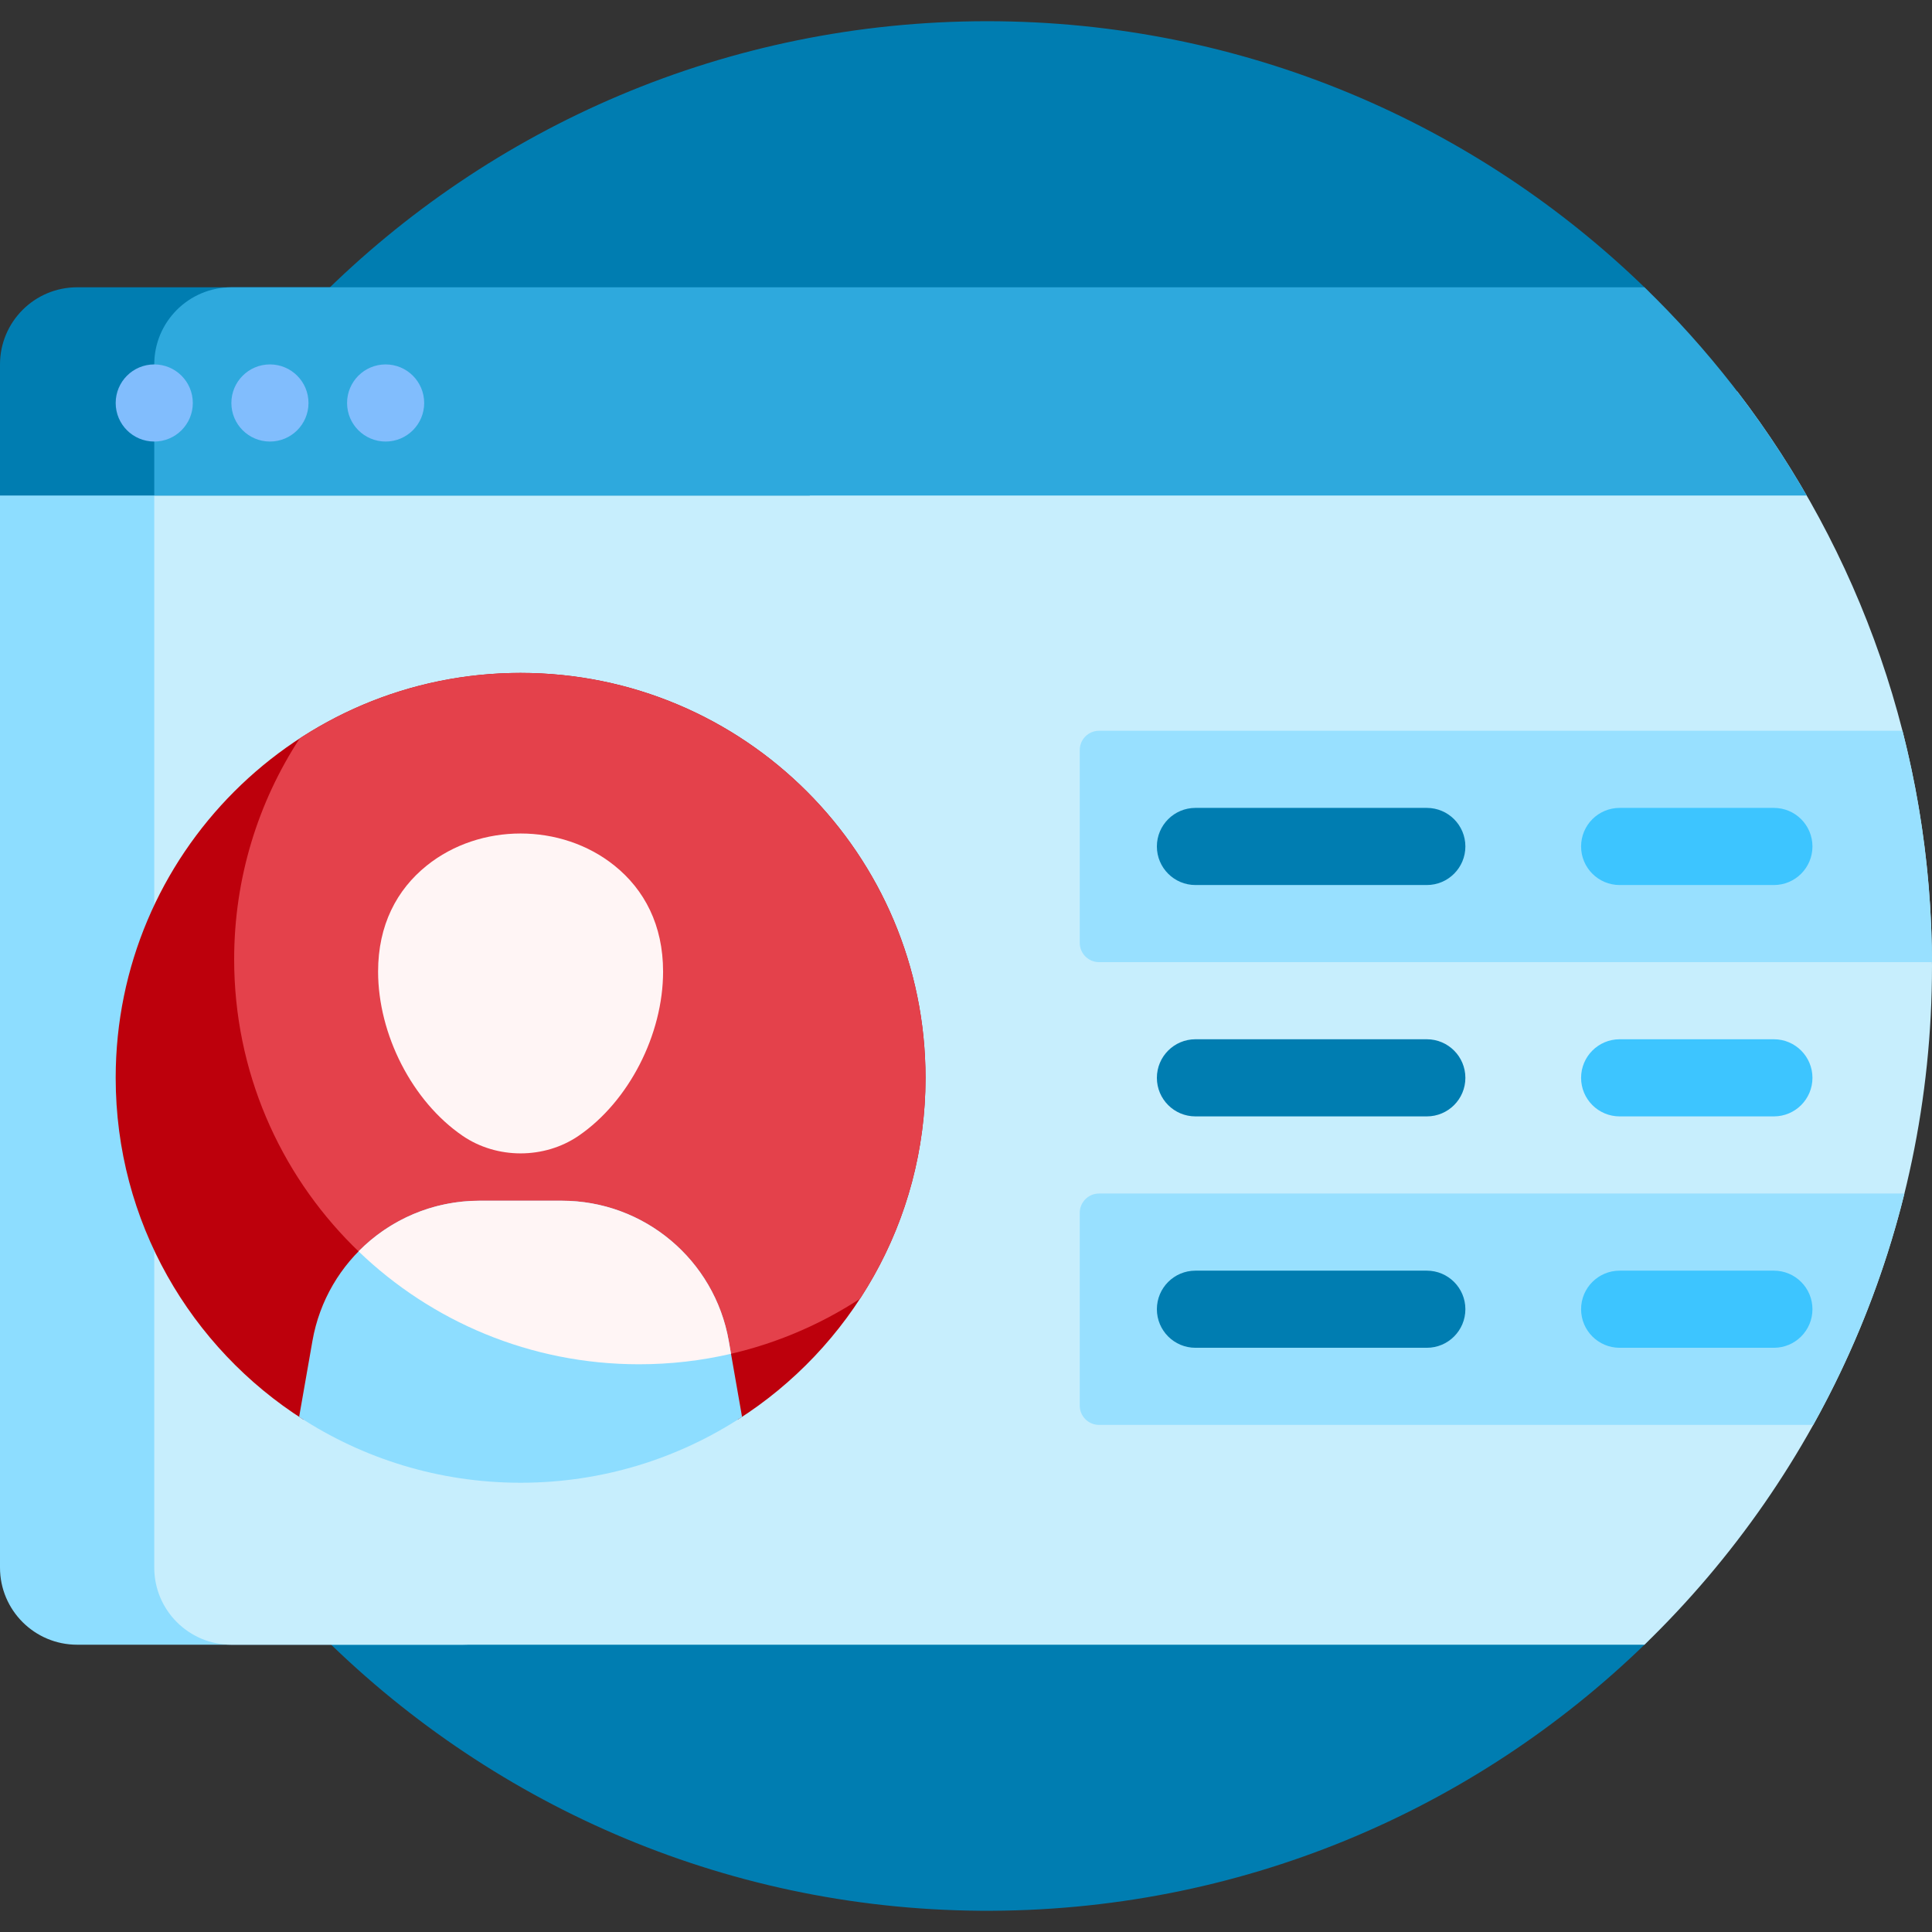 <svg width="90" height="90" viewBox="0 0 90 90" fill="none" xmlns="http://www.w3.org/2000/svg">
<rect x="0" y="0" width="90" height="90" fill="#333333" stroke="none"/>
<g clip-path="url(#clip0)">
<path d="M76.701 76.524C68.695 84.325 57.729 89.102 45.648 89.01C21.519 88.828 1.933 69.049 1.976 44.919C2.02 20.649 21.708 0.988 45.988 0.988C57.942 0.988 68.783 5.754 76.714 13.489C77.257 14.018 77.269 14.882 76.76 15.444C69.676 23.256 65.36 33.624 65.36 45C65.36 56.376 69.676 66.744 76.76 74.556C77.274 75.123 77.249 75.99 76.701 76.524Z" fill="#007DB1"/>
<path d="M25.15 21.826V73.024C25.15 75.008 23.541 76.617 21.557 76.617H3.593C1.609 76.617 0 75.008 0 73.024V21.826C0 19.842 1.609 18.234 3.593 18.234H21.557C23.541 18.234 25.15 19.842 25.15 21.826Z" fill="#8DDDFF"/>
<path d="M80.928 18.234C86.618 25.65 90 34.93 90 45C90 57.408 84.866 68.616 76.606 76.617H10.779C8.794 76.617 7.186 75.008 7.186 73.024V18.234H80.928Z" fill="#C7EEFD"/>
<path d="M37.725 16.976V23.084H0V16.976C0 14.992 1.609 13.383 3.593 13.383H34.132C36.116 13.383 37.725 14.992 37.725 16.976Z" fill="#007DB1"/>
<path d="M84.164 23.084H7.186V16.976C7.186 14.992 8.794 13.383 10.779 13.383H76.606C79.554 16.239 82.103 19.503 84.164 23.084Z" fill="#2EA9DD"/>
<path d="M8.982 18.773C8.982 19.765 8.178 20.569 7.186 20.569C6.193 20.569 5.389 19.765 5.389 18.773C5.389 17.78 6.193 16.976 7.186 16.976C8.178 16.976 8.982 17.78 8.982 18.773ZM12.575 16.976C11.583 16.976 10.778 17.78 10.778 18.773C10.778 19.765 11.583 20.569 12.575 20.569C13.567 20.569 14.371 19.765 14.371 18.773C14.371 17.78 13.567 16.976 12.575 16.976ZM17.964 16.976C16.972 16.976 16.168 17.78 16.168 18.773C16.168 19.765 16.972 20.569 17.964 20.569C18.956 20.569 19.76 19.765 19.76 18.773C19.76 17.78 18.956 16.976 17.964 16.976Z" fill="#81BDFD"/>
<path d="M50.299 43.922V34.94C50.299 34.444 50.702 34.042 51.197 34.042H88.625C89.508 37.49 89.985 41.101 89.999 44.82H51.197C50.702 44.82 50.299 44.418 50.299 43.922ZM50.299 56.497V65.479C50.299 65.975 50.702 66.377 51.197 66.377H84.469C86.333 63.029 87.773 59.412 88.715 55.599H51.197C50.702 55.599 50.299 56.001 50.299 56.497Z" fill="#98E0FF"/>
<path d="M53.892 39.431C53.892 38.439 54.696 37.635 55.688 37.635H66.467C67.459 37.635 68.263 38.439 68.263 39.431C68.263 40.423 67.459 41.228 66.467 41.228H55.688C54.696 41.228 53.892 40.423 53.892 39.431ZM66.467 48.413H55.688C54.696 48.413 53.892 49.218 53.892 50.21C53.892 51.202 54.696 52.006 55.688 52.006H66.467C67.459 52.006 68.263 51.202 68.263 50.21C68.263 49.218 67.459 48.413 66.467 48.413ZM66.467 59.192H55.688C54.696 59.192 53.892 59.996 53.892 60.988C53.892 61.98 54.696 62.785 55.688 62.785H66.467C67.459 62.785 68.263 61.98 68.263 60.988C68.263 59.996 67.459 59.192 66.467 59.192Z" fill="#007DB1"/>
<path d="M73.653 39.431C73.653 38.439 74.457 37.635 75.449 37.635H82.635C83.627 37.635 84.431 38.439 84.431 39.431C84.431 40.423 83.627 41.228 82.635 41.228H75.449C74.457 41.228 73.653 40.423 73.653 39.431ZM82.635 59.192H75.449C74.457 59.192 73.653 59.996 73.653 60.988C73.653 61.98 74.457 62.785 75.449 62.785H82.635C83.627 62.785 84.431 61.98 84.431 60.988C84.431 59.996 83.627 59.192 82.635 59.192ZM82.635 48.413H75.449C74.457 48.413 73.653 49.218 73.653 50.21C73.653 51.202 74.457 52.006 75.449 52.006H82.635C83.627 52.006 84.431 51.202 84.431 50.21C84.431 49.218 83.627 48.413 82.635 48.413Z" fill="#3DC5FF"/>
<path d="M5.389 50.21C5.389 39.792 13.834 31.347 24.251 31.347C34.669 31.347 43.114 39.792 43.114 50.21C43.114 56.908 39.622 62.791 34.36 66.137C31.309 64.91 27.878 64.222 24.251 64.222C20.625 64.222 17.194 64.91 14.143 66.137C8.881 62.791 5.389 56.908 5.389 50.21Z" fill="#BD000C"/>
<path d="M43.114 50.21C43.114 54.007 41.992 57.541 40.062 60.501C37.102 62.431 33.567 63.553 29.77 63.553C19.353 63.553 10.908 55.108 10.908 44.691C10.908 40.894 12.03 37.359 13.96 34.4C16.92 32.469 20.455 31.347 24.252 31.347C34.669 31.347 43.114 39.792 43.114 50.21Z" fill="#E4414B"/>
<path d="M24.251 69.072C28.059 69.072 31.603 67.944 34.567 66.003L33.949 62.469C33.288 58.691 30.007 55.935 26.171 55.935H22.331C18.496 55.935 15.215 58.691 14.554 62.469L13.935 66.003C16.9 67.944 20.444 69.072 24.251 69.072Z" fill="#8DDDFF"/>
<path d="M34.053 63.065C32.677 63.384 31.244 63.553 29.77 63.553C24.698 63.553 20.093 61.551 16.703 58.293C18.146 56.828 20.149 55.935 22.332 55.935H26.171C30.007 55.935 33.288 58.691 33.949 62.47L34.053 63.065ZM21.55 52.91C23.145 54.002 25.358 54.002 26.953 52.91C29.298 51.306 30.889 48.19 30.889 45.259C30.889 43.095 30.022 41.448 28.625 40.324C26.145 38.329 22.358 38.329 19.877 40.324C18.48 41.448 17.613 43.095 17.613 45.259C17.613 48.19 19.204 51.306 21.55 52.91Z" fill="#FFF5F5"/>
</g>
<defs>
<clipPath id="clip0">
<rect width="90" height="90" fill="white"/>
</clipPath>
</defs>
</svg>

